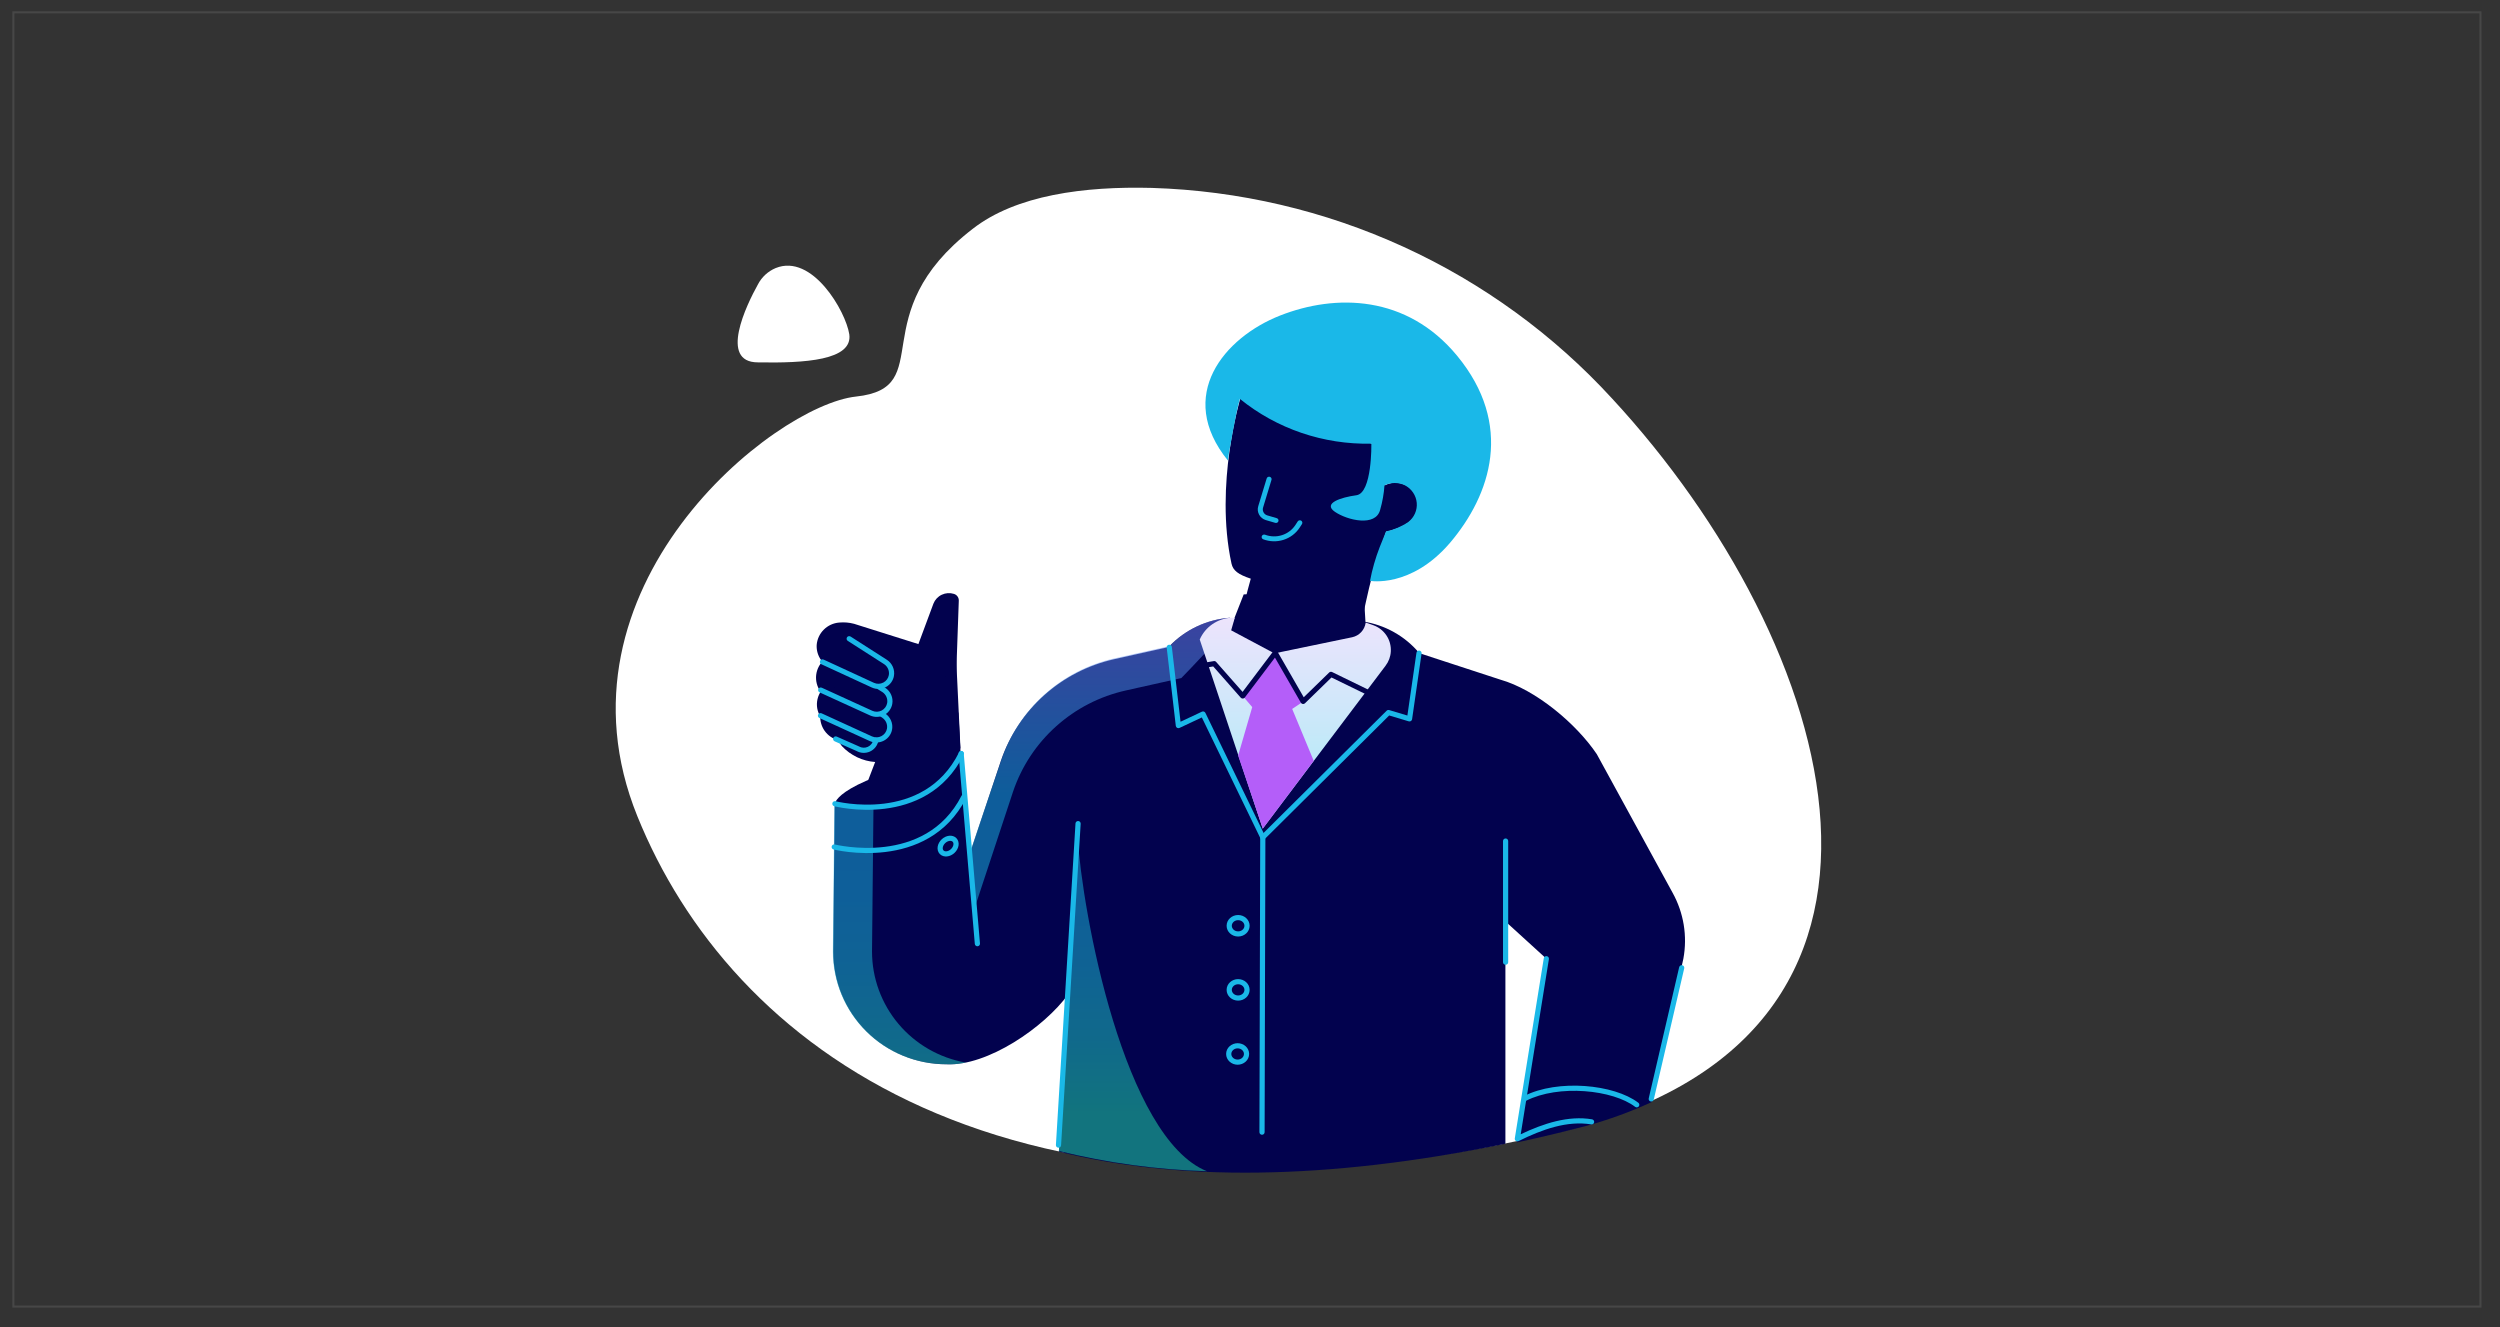 <?xml version="1.0" encoding="UTF-8"?> <svg xmlns="http://www.w3.org/2000/svg" xmlns:xlink="http://www.w3.org/1999/xlink" viewBox="0 -7.5 1215 645" fill="none" overflow="visible" width="1215px" height="645px"><rect x="0" y="-7.5" width="1215" height="645" fill="#333333" stroke="none"/><g id="Master/Scene/Embroker"><g id="Blush/Scene/Embroker"><g id="Group 1"><g id="Rectangle 2 (Stroke)"><path fill-rule="evenodd" clip-rule="evenodd" d="M1205 -1H7V627H1205V-1ZM6 -2V628H1206V-2H6Z" fill="white" fill-opacity="0.1" style="mix-blend-mode:multiply"></path></g><g id="Upper Body" transform="translate(288.138 38) scale(4.76 4.734)"><g id="Upper Body/Arms Up 9"><g id="Body 9"><path id="Vector" d="M104.07 31.31C98.084 24.741 90.839 19.441 82.765 15.725C74.691 12.009 65.953 9.954 57.07 9.68C50.21 9.5 43.21 10.4 38.77 13.89C27.42 22.7 35.28 30.19 26.87 31.1C18.46 32.01 -4.9 50.74 4.54 74.18C13.98 97.62 41.63 119.62 98.02 106.74C139.8 97.23 127.11 56.37 104.07 31.31Z" fill="white"></path><path id="Vector_2" d="M18.66 17.91C17.878 18.24 17.237 18.835 16.85 19.59C15.68 21.7 12.85 27.59 16.85 27.59C21.64 27.68 26.55 27.38 26.18 24.71C25.82 22.35 22.4 16.38 18.66 17.91Z" fill="white"></path><path id="Vector_3" d="M79.13 58.44L63.67 58.54L66.45 51.41L78.69 50.99L79.13 58.44Z" fill="#02024E"></path><path id="Vector_4" d="M111.34 88.81C111.766 86.494 111.377 84.102 110.24 82.04L102.5 67.81C100.41 64.69 96.27 61.19 92.65 60.16L78.29 55.44L67.4 56.14L67.19 56.63L64.9 55.44L53.21 58.07C50.558 58.67 48.105 59.94 46.084 61.759C44.064 63.579 42.544 65.886 41.67 68.46L38.42 78.22L37.6 67.77C37.6 67.77 34.13 73.95 24.69 72.92L24.54 88.09C24.539 89.608 24.837 91.111 25.416 92.513C25.996 93.916 26.847 95.19 27.919 96.264C28.992 97.337 30.266 98.189 31.668 98.77C33.07 99.351 34.572 99.65 36.09 99.65C40.29 99.86 46.09 95.85 48.53 92.47L47.58 108.62C59.58 111.62 74.68 111.62 93.17 107.81V103.7V90.98V84.98L97.33 88.79L94.33 107.67C94.33 107.67 97.16 107.1 101.45 105.97C103.73 105.341 105.954 104.525 108.1 103.53L111.34 88.81Z" fill="#02024E"></path><path id="Vector_5" d="M65.04 53.81C62.694 53.985 60.497 55.021 58.87 56.72L58.36 57.26L61.42 59.57L64.15 54.94L65.04 53.81Z" fill="#02024E"></path><path id="Vector_6" opacity="0.5" d="M64.68 55.11L65.06 53.8C62.715 53.968 60.518 55.005 58.9 56.71L53.25 57.98C50.6 58.581 48.148 59.851 46.129 61.67C44.11 63.49 42.592 65.796 41.72 68.37L38.55 77.77L38.96 83.66L42.9 71.66C43.765 69.082 45.28 66.771 47.3 64.951C49.32 63.13 51.776 61.862 54.43 61.27L60.08 60C60.36 59.75 64.68 55.11 64.68 55.11Z" fill="url(#paint0_linear_212_3409d970b1cc-8477-403d-953d-0048e80ddd14)"></path><path id="Vector_7" d="M77.22 54.1C77.688 54.099 78.156 54.13 78.62 54.19C80.872 54.534 82.921 55.69 84.38 57.44L85.38 58.65L81.24 59.65L76.61 55.27L77.22 54.1Z" fill="#02024E"></path><path id="Vector_8" d="M37.32 63.54L37.75 71.56L26.54 74.6L29.77 66.13L37.32 63.54Z" fill="#02024E"></path><path id="Vector_9" d="M24.71 72.9C24.71 72.9 24.79 70.42 37.62 67.75L37.12 71.67L32.92 74.97L25.27 75.47L24.71 72.9Z" fill="#02024E"></path><path id="Vector_10" opacity="0.5" d="M49.48 76.16L49.37 77.81L48.53 92.44L48.29 96.63L47.58 108.55C52.532 109.778 57.6 110.475 62.7 110.63C54.26 107.23 49.97 84.27 49.48 76.16Z" fill="url(#paint1_linear_212_3409d970b1cc-8477-403d-953d-0048e80ddd14)"></path><g id="Group" opacity="0.5"><path id="Vector_11" d="M28.5 88.08L28.65 73.08V73.19C27.311 73.24 25.97 73.146 24.65 72.91L24.5 88.09C24.5 91.153 25.717 94.091 27.883 96.257C30.049 98.423 32.987 99.64 36.05 99.64C36.721 99.678 37.395 99.621 38.05 99.47C35.375 98.994 32.952 97.592 31.206 95.51C29.46 93.427 28.503 90.797 28.5 88.08Z" fill="url(#paint2_linear_212_3409d970b1cc-8477-403d-953d-0048e80ddd14)"></path></g><path id="Vector (Stroke)" fill-rule="evenodd" clip-rule="evenodd" d="M49.556 74.675C49.702 74.684 49.813 74.81 49.804 74.956L47.804 107.966C47.796 108.112 47.67 108.223 47.524 108.215C47.378 108.206 47.267 108.08 47.276 107.934L49.276 74.924C49.284 74.778 49.41 74.667 49.556 74.675Z" fill="#1AB8E8"></path><path id="Vector (Stroke)_2" fill-rule="evenodd" clip-rule="evenodd" d="M93.19 76.465C93.336 76.465 93.455 76.584 93.455 76.73V89.17C93.455 89.316 93.336 89.435 93.19 89.435C93.044 89.435 92.925 89.316 92.925 89.17V76.73C92.925 76.584 93.044 76.465 93.19 76.465Z" fill="#1AB8E8"></path><path id="Vector (Stroke)_3" fill-rule="evenodd" clip-rule="evenodd" d="M35.728 77.383C35.705 77.525 35.74 77.63 35.802 77.695C35.864 77.76 35.967 77.8 36.11 77.784C36.253 77.768 36.418 77.695 36.562 77.558C36.706 77.42 36.786 77.259 36.809 77.117C36.832 76.975 36.797 76.87 36.735 76.805C36.673 76.74 36.57 76.7 36.428 76.716C36.285 76.732 36.119 76.805 35.975 76.942C35.831 77.08 35.751 77.241 35.728 77.383ZM35.205 77.299C35.248 77.032 35.39 76.769 35.61 76.559C35.829 76.349 36.1 76.22 36.368 76.189C36.636 76.159 36.918 76.228 37.119 76.439C37.32 76.65 37.376 76.935 37.333 77.201C37.29 77.468 37.148 77.731 36.928 77.941C36.708 78.151 36.438 78.28 36.17 78.311C35.901 78.341 35.619 78.272 35.418 78.061C35.217 77.85 35.162 77.565 35.205 77.299Z" fill="#1AB8E8"></path><path id="Vector_12" d="M78.9 54.3L79.7 54.58C80.245 54.779 80.711 55.148 81.03 55.632C81.349 56.117 81.503 56.691 81.47 57.27C81.443 57.803 81.254 58.316 80.93 58.74L68.4 75.44L69.7 57.44L77.52 55.81C77.874 55.734 78.196 55.551 78.442 55.287C78.689 55.022 78.849 54.688 78.9 54.33V54.3Z" fill="url(#paint3_linear_212_3409d970b1cc-8477-403d-953d-0048e80ddd14)"></path><path id="Vector_13" d="M68.4 75.47L61.97 56.07C61.97 56.07 61.97 56.07 61.97 56.02C62.245 55.399 62.685 54.864 63.242 54.475C63.799 54.086 64.452 53.856 65.13 53.81H65.54L65.17 55.1L69.7 57.53L68.4 75.47Z" fill="url(#paint4_linear_212_3409d970b1cc-8477-403d-953d-0048e80ddd14)"></path><path id="Vector_14" d="M71.4 63.17L72.54 62.4L69.85 57.72H69.65L66.35 61.84L67.32 62.98L65.88 67.96L68.4 75.46L73.6 68.5L71.4 63.17Z" fill="#B45EF9"></path><path id="Vector (Stroke)_4" fill-rule="evenodd" clip-rule="evenodd" d="M69.686 57.156C69.775 57.161 69.856 57.211 69.9 57.288L72.58 61.971L75.175 59.431C75.255 59.352 75.376 59.333 75.477 59.382L80.007 61.602C80.138 61.666 80.192 61.825 80.128 61.957C80.064 62.088 79.905 62.142 79.773 62.078L75.412 59.94L72.705 62.589C72.647 62.647 72.565 62.674 72.484 62.663C72.402 62.651 72.331 62.603 72.29 62.532L69.64 57.901L66.562 61.999C66.514 62.063 66.44 62.102 66.36 62.105C66.28 62.108 66.203 62.075 66.151 62.015L63.338 58.806L62.474 58.951C62.33 58.976 62.193 58.878 62.169 58.734C62.144 58.59 62.242 58.453 62.386 58.429L63.396 58.259C63.487 58.243 63.579 58.276 63.639 58.345L66.334 61.42L69.458 57.261C69.512 57.19 69.597 57.15 69.686 57.156Z" fill="#02024E"></path><path id="Vector (Stroke)_5" fill-rule="evenodd" clip-rule="evenodd" d="M84.388 57.178C84.532 57.199 84.633 57.333 84.612 57.478L83.642 64.228C83.631 64.304 83.588 64.372 83.522 64.413C83.457 64.455 83.377 64.466 83.303 64.444L81.305 63.84L68.587 76.537C68.484 76.641 68.316 76.641 68.212 76.537C68.109 76.434 68.109 76.266 68.213 76.162L81.043 63.352C81.112 63.283 81.213 63.258 81.307 63.286L83.162 63.847L84.088 57.402C84.109 57.257 84.243 57.157 84.388 57.178Z" fill="#1AB8E8"></path><path id="Vector (Stroke)_6" fill-rule="evenodd" clip-rule="evenodd" d="M58.819 56.577C58.965 56.56 59.096 56.664 59.113 56.809L60.001 64.483L62.187 63.45C62.318 63.388 62.475 63.444 62.539 63.575L68.639 76.235C68.656 76.271 68.665 76.311 68.665 76.351L68.585 106.621C68.585 106.767 68.466 106.885 68.319 106.885C68.173 106.885 68.055 106.766 68.055 106.619L68.135 76.41L62.175 64.042L59.893 65.12C59.816 65.156 59.726 65.153 59.651 65.112C59.577 65.07 59.527 64.995 59.517 64.91L58.587 56.87C58.57 56.725 58.674 56.593 58.819 56.577Z" fill="#1AB8E8"></path><path id="Vector (Stroke)_7" fill-rule="evenodd" clip-rule="evenodd" d="M37.737 67.513C37.869 67.577 37.922 67.736 37.858 67.868C35.941 71.742 32.617 73.063 29.799 73.415C28.392 73.591 27.106 73.527 26.172 73.419C25.705 73.365 25.325 73.3 25.061 73.248C24.929 73.222 24.825 73.2 24.755 73.183C24.719 73.175 24.692 73.169 24.673 73.164L24.652 73.159L24.646 73.157L24.644 73.157L24.643 73.157C24.643 73.156 24.643 73.156 24.71 72.9L24.643 73.156C24.502 73.12 24.417 72.975 24.453 72.833C24.49 72.692 24.635 72.607 24.777 72.644L24.777 72.644L24.777 72.644L24.777 72.644L24.782 72.645L24.8 72.649C24.816 72.653 24.841 72.659 24.873 72.667C24.939 72.682 25.037 72.703 25.163 72.728C25.415 72.777 25.781 72.84 26.233 72.892C27.137 72.997 28.379 73.059 29.733 72.89C32.438 72.552 35.569 71.298 37.383 67.632C37.447 67.501 37.606 67.448 37.737 67.513Z" fill="#1AB8E8"></path><path id="Vector (Stroke)_8" fill-rule="evenodd" clip-rule="evenodd" d="M38 71.954C38.13 72.02 38.182 72.179 38.116 72.31C36.153 76.185 32.746 77.504 29.86 77.856C28.417 78.031 27.099 77.967 26.142 77.859C25.663 77.805 25.273 77.74 25.002 77.688C24.867 77.662 24.761 77.64 24.689 77.624C24.652 77.615 24.625 77.609 24.605 77.604L24.583 77.599L24.577 77.597L24.576 77.597L24.575 77.597C24.575 77.597 24.575 77.597 24.64 77.34L24.575 77.597C24.433 77.561 24.347 77.417 24.383 77.275C24.419 77.133 24.563 77.047 24.705 77.083C24.705 77.083 24.705 77.083 24.705 77.083C24.705 77.083 24.705 77.083 24.705 77.083L24.705 77.083L24.706 77.083L24.71 77.084L24.729 77.089C24.745 77.093 24.771 77.099 24.805 77.106C24.872 77.121 24.972 77.143 25.102 77.168C25.361 77.217 25.737 77.28 26.201 77.332C27.13 77.437 28.405 77.499 29.795 77.329C32.574 76.991 35.787 75.735 37.644 72.07C37.71 71.94 37.869 71.887 38 71.954Z" fill="#1AB8E8"></path><path id="Vector (Stroke)_9" fill-rule="evenodd" clip-rule="evenodd" d="M37.578 67.476C37.723 67.463 37.852 67.572 37.864 67.718L39.524 87.248C39.536 87.393 39.428 87.522 39.282 87.534C39.137 87.546 39.008 87.438 38.996 87.292L37.336 67.762C37.324 67.617 37.432 67.488 37.578 67.476Z" fill="#1AB8E8"></path><path id="Vector_15" d="M25.87 57.44L25.01 57.53C24.371 57.586 23.78 57.891 23.365 58.38C22.949 58.868 22.743 59.501 22.79 60.14C22.834 60.728 23.089 61.28 23.508 61.696C23.927 62.111 24.482 62.361 25.07 62.4L31.33 63.72C31.512 63.731 31.694 63.705 31.866 63.644C32.038 63.583 32.195 63.488 32.33 63.365C32.464 63.242 32.572 63.093 32.648 62.927C32.723 62.761 32.765 62.582 32.77 62.4C32.781 62.071 32.672 61.748 32.462 61.494C32.252 61.24 31.956 61.071 31.63 61.02L25.97 59.36L25.87 57.44Z" fill="#02024E"></path><path id="Vector_16" d="M25.97 60.18L25.1 60.27C24.462 60.329 23.873 60.635 23.458 61.122C23.043 61.61 22.835 62.241 22.88 62.88C22.927 63.469 23.184 64.021 23.604 64.436C24.025 64.851 24.581 65.101 25.17 65.14L31.42 66.46C31.602 66.471 31.784 66.445 31.956 66.384C32.127 66.323 32.285 66.228 32.419 66.105C32.554 65.982 32.662 65.833 32.738 65.667C32.813 65.501 32.855 65.322 32.86 65.14C32.871 64.811 32.762 64.488 32.552 64.234C32.342 63.98 32.046 63.811 31.72 63.76L26.07 62.1L25.97 60.18Z" fill="#02024E"></path><path id="Vector_17" d="M26.3 61.5L25.44 61.58C24.801 61.636 24.21 61.941 23.795 62.43C23.379 62.918 23.173 63.55 23.22 64.19C23.267 64.78 23.523 65.334 23.944 65.75C24.364 66.167 24.92 66.419 25.51 66.46L31.76 67.77C31.941 67.781 32.123 67.755 32.294 67.695C32.465 67.635 32.622 67.54 32.756 67.418C32.89 67.296 32.999 67.149 33.075 66.984C33.151 66.82 33.194 66.641 33.2 66.46C33.211 66.13 33.102 65.808 32.892 65.554C32.681 65.3 32.386 65.131 32.06 65.08L26.39 63.42L26.3 61.5Z" fill="#02024E"></path><path id="Vector_18" d="M37.08 57.73L26.67 54.43C26.178 54.298 25.667 54.254 25.16 54.3C24.564 54.346 24.004 54.602 23.581 55.024C23.157 55.446 22.898 56.004 22.85 56.6C22.82 57.153 22.979 57.7 23.3 58.15C23.622 58.601 24.087 58.929 24.62 59.08L24.71 65.98L25.42 66.98C26.312 67.944 27.539 68.531 28.85 68.62L37.53 67.22L37.08 57.73Z" fill="#02024E"></path><path id="Vector_19" d="M32.9 57.42L34.77 52.36C34.927 51.958 35.232 51.63 35.622 51.445C36.012 51.259 36.458 51.229 36.87 51.36C37.019 51.407 37.149 51.502 37.237 51.631C37.326 51.759 37.369 51.914 37.36 52.07L37.06 60.63L32.9 57.42Z" fill="#02024E"></path><path id="Vector (Stroke)_10" fill-rule="evenodd" clip-rule="evenodd" d="M25.947 55.816C26.026 55.693 26.19 55.658 26.314 55.737L30.027 58.13C30.291 58.306 30.499 58.555 30.626 58.846C30.753 59.138 30.793 59.459 30.741 59.773L30.48 59.73L30.741 59.775C30.699 60.018 30.602 60.249 30.457 60.449C30.312 60.649 30.123 60.813 29.905 60.929C29.686 61.044 29.444 61.108 29.197 61.116C28.95 61.123 28.705 61.074 28.48 60.971L28.478 60.97L23.328 58.58C23.196 58.519 23.138 58.361 23.2 58.228C23.261 58.096 23.419 58.038 23.552 58.1L28.7 60.489C28.7 60.489 28.7 60.489 28.7 60.489C28.851 60.557 29.016 60.591 29.182 60.586C29.348 60.581 29.51 60.538 29.657 60.46C29.804 60.383 29.93 60.273 30.028 60.138C30.125 60.004 30.19 59.849 30.219 59.686C30.253 59.473 30.226 59.255 30.14 59.057C30.054 58.86 29.913 58.691 29.735 58.572L26.026 56.183C25.903 56.103 25.868 55.94 25.947 55.816Z" fill="#1AB8E8"></path><path id="Vector (Stroke)_11" fill-rule="evenodd" clip-rule="evenodd" d="M29.005 60.78C29.083 60.656 29.246 60.618 29.37 60.695L29.857 61C30.121 61.176 30.329 61.425 30.456 61.716C30.583 62.008 30.623 62.329 30.572 62.643L30.31 62.6L30.571 62.645C30.529 62.889 30.432 63.119 30.287 63.319C30.142 63.519 29.953 63.683 29.735 63.799C29.516 63.914 29.274 63.978 29.027 63.986C28.78 63.993 28.535 63.944 28.31 63.841L23.149 61.471C23.016 61.41 22.958 61.252 23.019 61.12C23.08 60.986 23.238 60.928 23.37 60.989L28.53 63.359C28.53 63.359 28.53 63.359 28.53 63.359C28.681 63.428 28.846 63.461 29.012 63.456C29.178 63.451 29.34 63.408 29.487 63.331C29.634 63.253 29.761 63.143 29.858 63.008C29.955 62.874 30.02 62.719 30.049 62.556C30.083 62.343 30.056 62.125 29.97 61.928C29.884 61.731 29.744 61.562 29.566 61.443L29.09 61.145C28.965 61.067 28.928 60.904 29.005 60.78Z" fill="#1AB8E8"></path><path id="Vector (Stroke)_12" fill-rule="evenodd" clip-rule="evenodd" d="M29.251 63.551C29.334 63.43 29.498 63.399 29.619 63.481L29.838 63.63C30.102 63.807 30.309 64.055 30.436 64.346C30.563 64.637 30.603 64.959 30.552 65.273L30.29 65.23L30.551 65.276C30.507 65.52 30.409 65.751 30.263 65.95C30.117 66.15 29.927 66.314 29.708 66.429C29.489 66.544 29.247 66.608 28.999 66.615C28.752 66.623 28.506 66.573 28.281 66.471L28.279 66.471L28.279 66.471L23.129 64.101C22.996 64.04 22.938 63.882 22.999 63.749C23.06 63.616 23.218 63.558 23.351 63.619L28.499 65.989C28.5 65.989 28.5 65.989 28.5 65.989C28.652 66.058 28.817 66.091 28.983 66.086C29.15 66.081 29.314 66.038 29.461 65.96C29.609 65.882 29.736 65.772 29.835 65.638C29.933 65.503 29.999 65.349 30.029 65.185C30.063 64.973 30.036 64.755 29.95 64.557C29.864 64.359 29.722 64.19 29.543 64.07L29.541 64.069L29.541 64.069L29.321 63.919C29.2 63.836 29.169 63.672 29.251 63.551Z" fill="#1AB8E8"></path><path id="Vector (Stroke)_13" fill-rule="evenodd" clip-rule="evenodd" d="M24.548 66.142C24.607 66.009 24.764 65.948 24.898 66.008L27.148 67.008C27.156 67.011 27.164 67.016 27.172 67.02C27.308 67.098 27.462 67.142 27.619 67.149C27.776 67.156 27.933 67.124 28.076 67.058C28.218 66.992 28.343 66.892 28.439 66.768C28.536 66.643 28.601 66.497 28.629 66.342C28.656 66.198 28.794 66.103 28.938 66.129C29.082 66.156 29.177 66.294 29.151 66.438C29.107 66.676 29.007 66.9 28.859 67.092C28.711 67.283 28.519 67.437 28.299 67.539C28.079 67.641 27.839 67.689 27.597 67.679C27.359 67.669 27.128 67.603 26.921 67.487L24.682 66.492C24.549 66.433 24.488 66.276 24.548 66.142Z" fill="#1AB8E8"></path><path id="Vector (Stroke)_14" fill-rule="evenodd" clip-rule="evenodd" d="M65.88 84.855C65.503 84.855 65.235 85.132 65.235 85.43C65.235 85.728 65.503 86.005 65.88 86.005C66.257 86.005 66.525 85.728 66.525 85.43C66.525 85.132 66.257 84.855 65.88 84.855ZM64.705 85.43C64.705 84.8 65.251 84.325 65.88 84.325C66.508 84.325 67.055 84.8 67.055 85.43C67.055 86.06 66.508 86.535 65.88 86.535C65.251 86.535 64.705 86.06 64.705 85.43Z" fill="#1AB8E8"></path><path id="Vector (Stroke)_15" fill-rule="evenodd" clip-rule="evenodd" d="M65.88 91.435C65.503 91.435 65.235 91.712 65.235 92.01C65.235 92.308 65.503 92.585 65.88 92.585C66.257 92.585 66.525 92.308 66.525 92.01C66.525 91.712 66.257 91.435 65.88 91.435ZM64.705 92.01C64.705 91.38 65.251 90.905 65.88 90.905C66.508 90.905 67.055 91.38 67.055 92.01C67.055 92.64 66.508 93.115 65.88 93.115C65.251 93.115 64.705 92.64 64.705 92.01Z" fill="#1AB8E8"></path><path id="Vector (Stroke)_16" fill-rule="evenodd" clip-rule="evenodd" d="M65.83 98.015C65.453 98.015 65.185 98.292 65.185 98.59C65.185 98.888 65.453 99.165 65.83 99.165C66.207 99.165 66.475 98.888 66.475 98.59C66.475 98.292 66.207 98.015 65.83 98.015ZM64.655 98.59C64.655 97.96 65.201 97.485 65.83 97.485C66.459 97.485 67.005 97.96 67.005 98.59C67.005 99.22 66.459 99.695 65.83 99.695C65.201 99.695 64.655 99.22 64.655 98.59Z" fill="#1AB8E8"></path><path id="Vector (Stroke)_17" fill-rule="evenodd" clip-rule="evenodd" d="M97.392 88.548C97.536 88.571 97.635 88.707 97.612 88.852L94.733 106.836C97.05 105.722 99.588 104.891 102.014 105.299C102.158 105.323 102.256 105.46 102.231 105.604C102.207 105.748 102.07 105.846 101.926 105.821C99.514 105.416 96.93 106.321 94.509 107.537C94.42 107.581 94.314 107.573 94.233 107.514C94.153 107.455 94.113 107.356 94.128 107.258L97.088 88.768C97.111 88.624 97.247 88.525 97.392 88.548Z" fill="#1AB8E8"></path><path id="Vector (Stroke)_18" fill-rule="evenodd" clip-rule="evenodd" d="M111.23 89.482C111.372 89.515 111.461 89.657 111.428 89.8L108.318 103.27C108.285 103.412 108.143 103.501 108 103.468C107.858 103.435 107.769 103.293 107.802 103.15L110.912 89.68C110.945 89.538 111.087 89.449 111.23 89.482Z" fill="#1AB8E8"></path><path id="Vector (Stroke)_19" fill-rule="evenodd" clip-rule="evenodd" d="M101.287 101.882C103.445 102.038 105.504 102.646 106.742 103.6C106.858 103.69 106.879 103.856 106.79 103.972C106.7 104.088 106.534 104.109 106.418 104.02C105.296 103.155 103.355 102.563 101.248 102.411C99.146 102.259 96.934 102.55 95.281 103.396C95.15 103.463 94.991 103.411 94.924 103.281C94.857 103.151 94.909 102.991 95.039 102.924C96.806 102.02 99.124 101.726 101.287 101.882Z" fill="#1AB8E8"></path></g></g><defs><linearGradient id="paint0_linear_212_3409d970b1cc-8477-403d-953d-0048e80ddd14" x1="51.8" y1="41.32" x2="51.8" y2="104.98" gradientUnits="userSpaceOnUse"><stop stop-color="#B45EF9"></stop><stop offset="0.48" stop-color="#1AB8E8"></stop><stop offset="0.63" stop-color="#1ABBE5"></stop><stop offset="0.76" stop-color="#1CC3DA"></stop><stop offset="0.88" stop-color="#1ED1C8"></stop><stop offset="0.99" stop-color="#21E4AF"></stop><stop offset="1" stop-color="#21E6AD"></stop></linearGradient><linearGradient id="paint1_linear_212_3409d970b1cc-8477-403d-953d-0048e80ddd14" x1="55.14" y1="41.51" x2="55.14" y2="104.81" gradientUnits="userSpaceOnUse"><stop stop-color="#B45EF9"></stop><stop offset="0.48" stop-color="#1AB8E8"></stop><stop offset="0.63" stop-color="#1ABBE5"></stop><stop offset="0.76" stop-color="#1CC3DA"></stop><stop offset="0.88" stop-color="#1ED1C8"></stop><stop offset="0.99" stop-color="#21E4AF"></stop><stop offset="1" stop-color="#21E6AD"></stop></linearGradient><linearGradient id="paint2_linear_212_3409d970b1cc-8477-403d-953d-0048e80ddd14" x1="31.3" y1="41.35" x2="31.3" y2="104.97" gradientUnits="userSpaceOnUse"><stop stop-color="#B45EF9"></stop><stop offset="0.48" stop-color="#1AB8E8"></stop><stop offset="0.63" stop-color="#1ABBE5"></stop><stop offset="0.76" stop-color="#1CC3DA"></stop><stop offset="0.88" stop-color="#1ED1C8"></stop><stop offset="0.99" stop-color="#21E4AF"></stop><stop offset="1" stop-color="#21E6AD"></stop></linearGradient><linearGradient id="paint3_linear_212_3409d970b1cc-8477-403d-953d-0048e80ddd14" x1="74.94" y1="52.31" x2="74.94" y2="69.71" gradientUnits="userSpaceOnUse"><stop stop-color="#F2E3FD"></stop><stop offset="1" stop-color="#B9EAF8"></stop></linearGradient><linearGradient id="paint4_linear_212_3409d970b1cc-8477-403d-953d-0048e80ddd14" x1="65.83" y1="52.25" x2="65.83" y2="69.69" gradientUnits="userSpaceOnUse"><stop stop-color="#F2E3FD"></stop><stop offset="1" stop-color="#B9EAF8"></stop></linearGradient></defs></g><g id="Head" transform="translate(517.195 133.44) scale(4.685 4.582)"><g id="Head/Short Hair"><g id="Head 2"><path id="Vector" d="M31 34.5C31.35 32.812 31.873 30.342 32.396 28.699L33.396 25.639C33.396 25.639 36.006 25.139 36.526 23.639C36.706 23.193 36.743 22.701 36.633 22.233C36.522 21.764 36.269 21.341 35.909 21.022C35.548 20.703 35.097 20.503 34.619 20.451C34.14 20.399 33.657 20.496 33.236 20.729L33.146 16.729L18.266 11.519C18.266 11.519 15.576 20.629 17.356 29.019C17.516 29.759 18.056 30.179 19.356 30.619C19.146 31.409 18.954 32.081 18.5 34C18.06 35.3 31 34.5 31 34.5Z" fill="#02024E"></path><path id="Vector_2" d="M31.866 16.299C31.866 16.299 31.956 21.539 30.316 21.769C28.676 21.999 26.796 22.629 28.086 23.529C29.376 24.429 32.316 25.149 32.776 23.319C33.015 22.47 33.166 21.599 33.226 20.719C33.557 20.556 33.921 20.471 34.291 20.471C34.66 20.471 35.024 20.556 35.356 20.719C35.696 20.904 35.985 21.169 36.197 21.493C36.409 21.816 36.538 22.187 36.572 22.573C36.606 22.958 36.543 23.346 36.39 23.701C36.237 24.057 35.999 24.369 35.696 24.609C34.999 25.092 34.214 25.431 33.386 25.609L32.726 27.279C32.288 28.437 31.953 29.632 31.726 30.849C31.726 30.849 35.956 31.649 39.996 26.849C44.296 21.689 46.646 14.269 40.756 6.969C35.536 0.509 28.166 0.389 22.396 2.709C16.626 5.029 11.516 11.189 16.986 18.089L17.076 17.399C17.076 17.399 17.846 12.799 18.226 11.549C22.052 14.723 26.895 16.41 31.866 16.299Z" fill="#1AB8E8"></path></g></g></g><g id="Expression" transform="translate(598.319 224.109) scale(4.614 4.506)"><g id="Expression/Smile"><g id="Face 2"><path id="Vector (Stroke)" fill-rule="evenodd" clip-rule="evenodd" d="M4.075 0.026C4.216 0.068 4.296 0.215 4.254 0.355L3.364 3.354C3.364 3.354 3.364 3.354 3.364 3.354C3.315 3.524 3.334 3.706 3.417 3.862C3.5 4.017 3.64 4.133 3.808 4.187L4.806 4.486C4.946 4.528 5.026 4.676 4.984 4.816C4.942 4.956 4.794 5.036 4.654 4.994L3.65 4.693C3.35 4.598 3.098 4.389 2.95 4.111C2.801 3.833 2.767 3.508 2.856 3.206L2.856 3.205L3.746 0.205C3.788 0.064 3.935 -0.016 4.075 0.026Z" fill="#1AB8E8"></path><path id="Vector (Stroke)_2" fill-rule="evenodd" clip-rule="evenodd" d="M7.381 4.756C7.505 4.834 7.542 4.998 7.464 5.122L7.224 5.502C6.829 6.124 6.231 6.591 5.531 6.822C4.83 7.052 4.072 7.033 3.384 6.767C3.248 6.714 3.18 6.561 3.233 6.424C3.286 6.288 3.439 6.22 3.576 6.273C4.149 6.495 4.781 6.511 5.365 6.318C5.948 6.126 6.447 5.737 6.776 5.218C6.776 5.218 6.776 5.218 6.776 5.218L7.016 4.838C7.094 4.715 7.258 4.678 7.381 4.756Z" fill="#1AB8E8"></path></g></g></g></g></g></g></svg> 